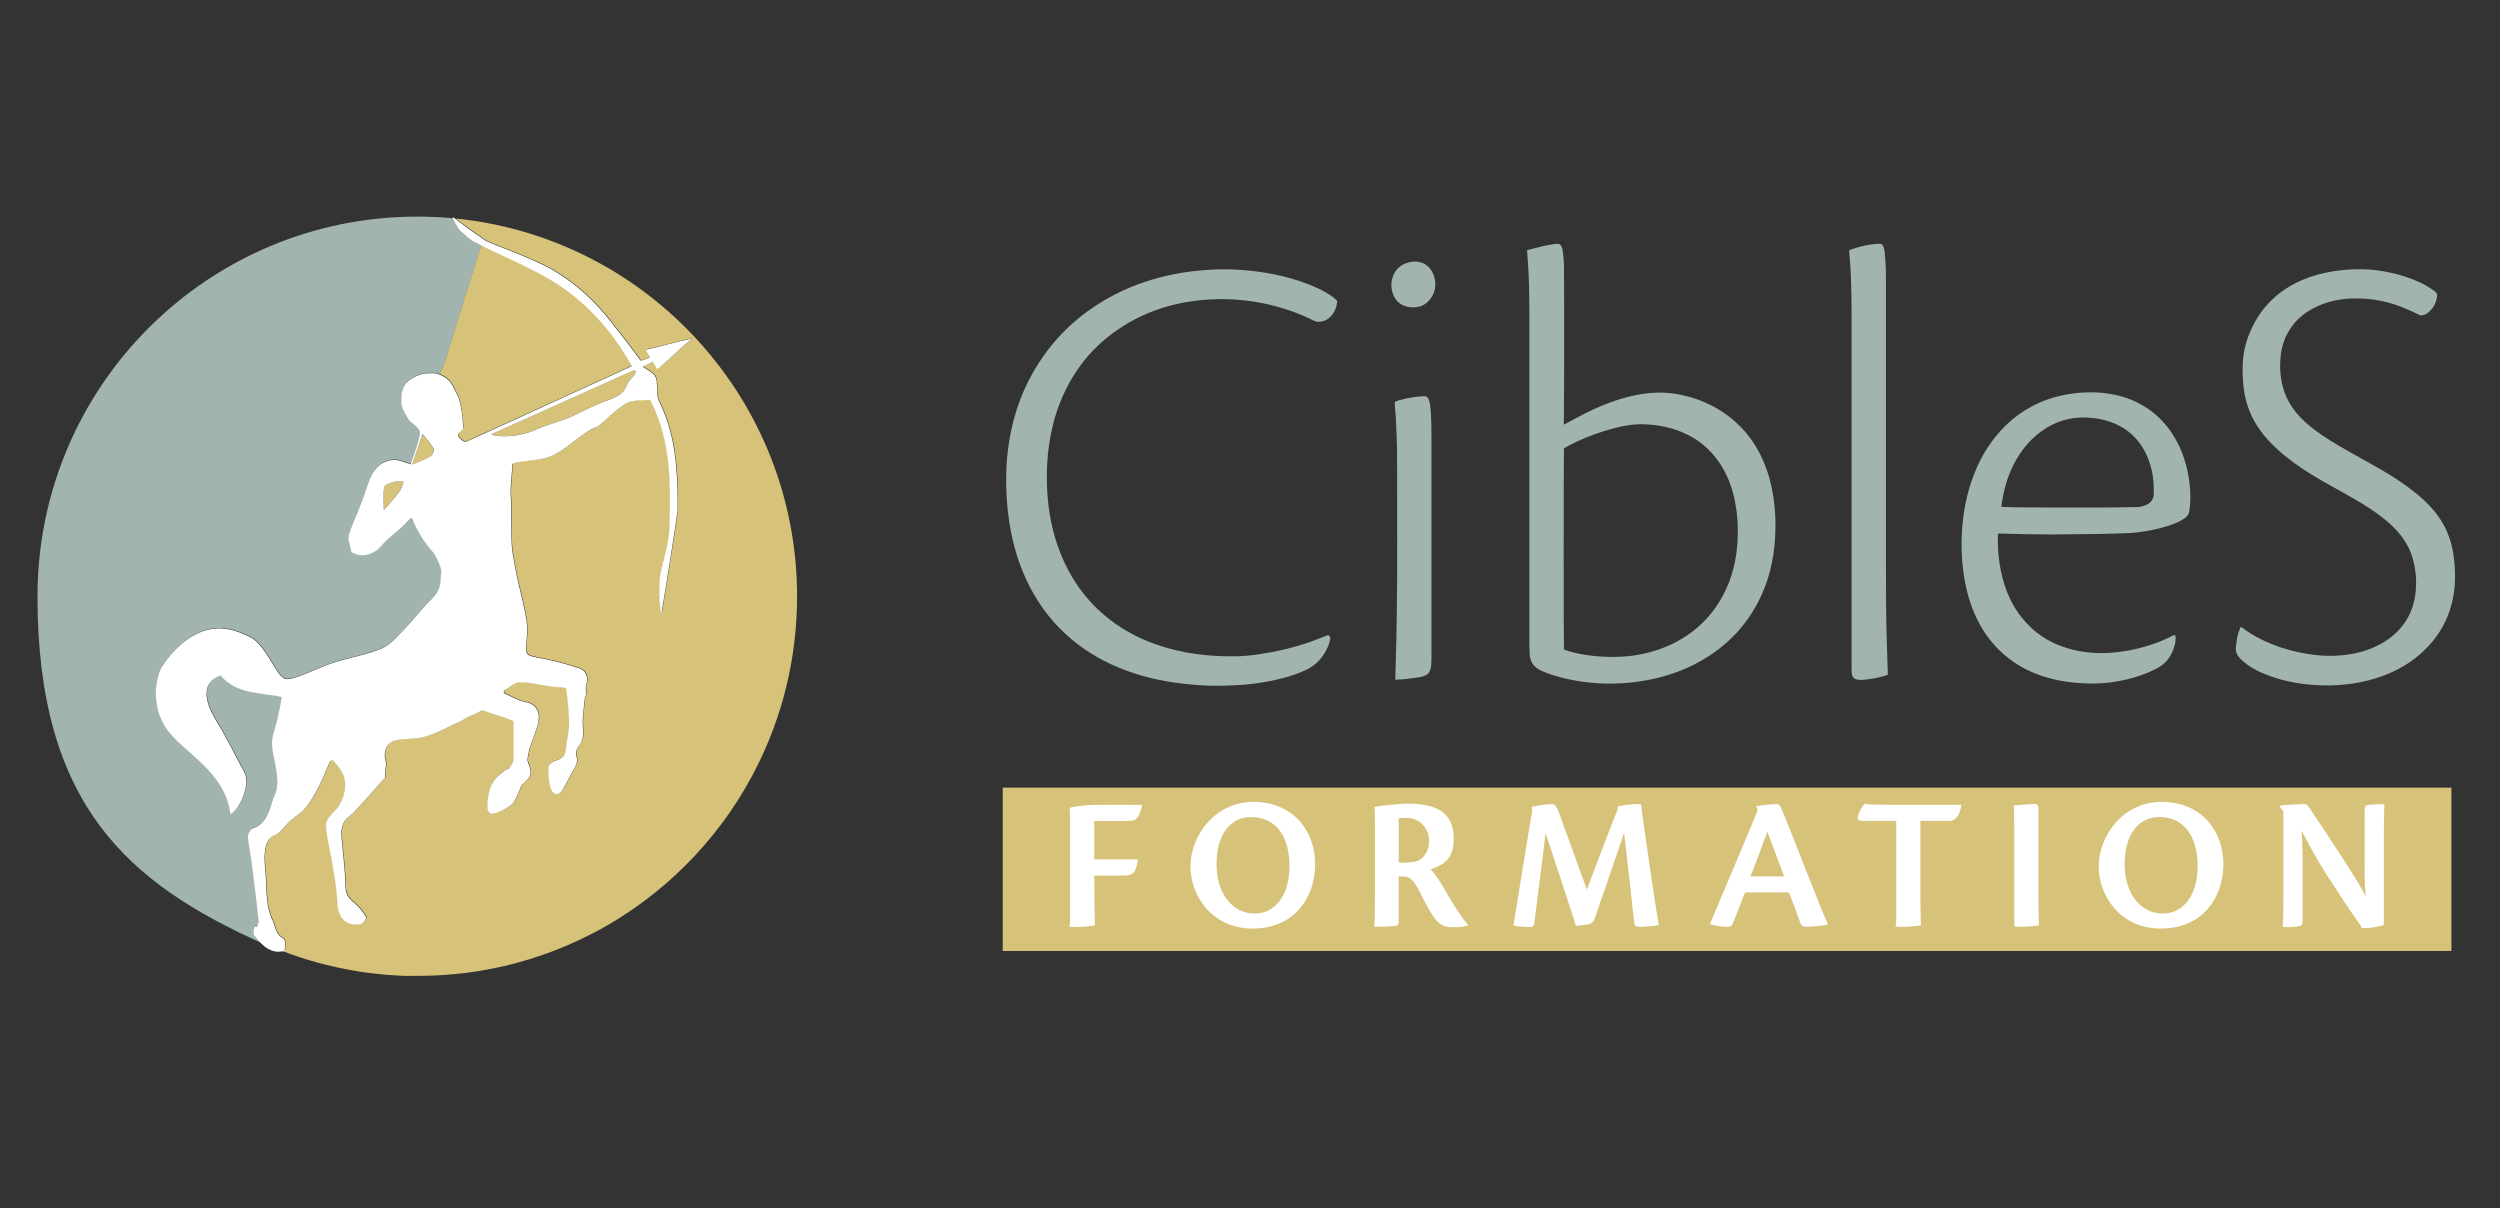 <?xml version="1.0" encoding="UTF-8"?>
<svg id="Calque_1" data-name="Calque 1" xmlns="http://www.w3.org/2000/svg" viewBox="0 0 3047.4 1473.1">
  <rect x="0" y="0" width="3047.4" height="1473.1" fill="#333333" stroke="none"/>
  <g>
    <path d="M351.1,1162.6c-1.9-.7-3.8-1.4-5.7-2.1,1.9.7,3.8,1.4,5.7,2.1Z" style="fill: #a1b4af;"/>
    <path d="M408.3,1179.2c-1.8-.4-3.6-.8-5.3-1.2,1.8.4,3.6.8,5.3,1.2Z" style="fill: #a1b4af;"/>
    <path d="M430,1183.4c-1.8-.3-3.5-.6-5.3-.9,1.8.3,3.5.6,5.3.9Z" style="fill: #a1b4af;"/>
    <path d="M397.6,1176.7c-1.8-.4-3.6-.9-5.4-1.3,1.8.5,3.6.9,5.4,1.3Z" style="fill: #a1b4af;"/>
    <path d="M361.3,1166.2c-1.9-.6-3.8-1.3-5.8-2,1.9.7,3.8,1.3,5.8,2Z" style="fill: #a1b4af;"/>
    <path d="M387.4,1174c-3.8-1-7.7-2.1-11.5-3.3,3.8,1.1,7.6,2.2,11.5,3.3Z" style="fill: #a1b4af;"/>
    <path d="M371.7,1169.5c-2-.6-3.9-1.2-5.9-1.9,2,.6,3.9,1.3,5.9,1.9Z" style="fill: #a1b4af;"/>
    <path d="M419.1,1181.4c-1.8-.3-3.5-.7-5.3-1.1,1.8.4,3.5.7,5.3,1.1Z" style="fill: #a1b4af;"/>
    <path d="M440.9,1185.2c-1.7-.3-3.5-.5-5.2-.8,1.7.3,3.5.5,5.2.8Z" style="fill: #a1b4af;"/>
    <path d="M474.4,1188.8c-1.6,0-3.3-.3-4.9-.4,1.6,0,3.2.3,4.9.4Z" style="fill: #a1b4af;"/>
    <path d="M485.7,1189.5c-1.5,0-3-.2-4.6-.3,1.5,0,3,.2,4.6.3Z" style="fill: #a1b4af;"/>
    <path d="M452,1186.6c-1.7-.2-3.4-.4-5.2-.7,1.7.2,3.4.5,5.2.7Z" style="fill: #a1b4af;"/>
    <path d="M463.2,1187.9c-1.7-.2-3.4-.3-5-.5,1.7.2,3.4.4,5,.5Z" style="fill: #a1b4af;"/>
    <path d="M754.2,481.6c-1.3.9-2.7,1.7-4.1,2.4,1.4-.7,2.8-1.5,4.1-2.4Z" style="fill: #a1b4af;"/>
    <path d="M667.5,518c-2.1.7-4.1,1.5-6.2,2.2,2-.8,4.1-1.5,6.2-2.2Z" style="fill: #a1b4af;"/>
    <path d="M688.8,510.9c-3.2,1.2-6.5,2.3-9.8,3.4,3.3-1.1,6.5-2.2,9.8-3.4Z" style="fill: #a1b4af;"/>
    <path d="M527.1,553.4c-.5.9-1.1,1.7-1.7,2.3.6-.6,1.2-1.4,1.7-2.3Z" style="fill: #a1b4af;"/>
    <path d="M486,586.9c2,0,4,.3,6,.4-.1.3-.2.6-.4.9.1-.3.2-.6.4-.9-2,0-4-.3-6-.4Z" style="fill: #a1b4af;"/>
    <path d="M728.8,492.5c1.7-.7,3.4-1.4,5.1-2,4-1.5,8-2.8,11.8-4.4-3.8,1.6-7.8,2.9-11.8,4.4-1.7.6-3.4,1.3-5.1,2Z" style="fill: #a1b4af;"/>
    <path d="M761.2,474.9c1.5-2.1,2.7-4.5,3.7-7.3,0-.2.2-.4.3-.7,0,.2-.2.4-.3.7-1,2.8-2.2,5.2-3.7,7.3Z" style="fill: #a1b4af;"/>
    <path d="M471.2,590.6c.8-.4,1.6-.8,2.6-1.2-.9.4-1.8.8-2.6,1.2Z" style="fill: #a1b4af;"/>
    <path d="M475.5,613c4.1-4.7,7.9-9.1,11.4-13.7.6-.8,1.2-1.8,1.6-2.7-.5,1-1,1.9-1.6,2.7-3.5,4.6-7.3,9-11.4,13.7Z" style="fill: #a1b4af;"/>
    <path d="M517.3,531.8c-.5-.6-2.4-2.9-2.5-2.5-1.1,3.2-2.2,6.6-3.4,10.1.9-2.6,1.7-5.1,2.6-7.6,0-.3,2.8-.5,3.3,0Z" style="fill: #a1b4af;"/>
    <path d="M813.9,439.1c-.6.6-1.3,1.2-1.9,1.7.7-.6,1.3-1.2,1.9-1.7Z" style="fill: #a1b4af;"/>
    <path d="M521.9,537.4c2,2.5,4,5.1,5.6,7.8-1.6-2.7-3.5-5.3-5.6-7.8Z" style="fill: #a1b4af;"/>
    <path d="M553.7,472.6c-1.3-2.5-2.7-4.9-4.3-7.1,1.6,2.2,3,4.6,4.3,7.1Z" style="fill: #a1b4af;"/>
    <path d="M426.4,994.2c2.6-1.9,4.9-4.1,7-6.4,5.6-6.2,11.1-12.3,16.7-18.5-5.6,6.2-11.1,12.4-16.7,18.5-2.1,2.4-4.5,4.6-7,6.4Z" style="fill: #a1b4af;"/>
    <path d="M761.2,474.9c-1,1.4-2.1,2.6-3.2,3.7,1.2-1.1,2.2-2.3,3.2-3.7Z" style="fill: #a1b4af;"/>
    <path d="M803.4,487.7c.3.7.6,1.5,1,2.2-.4-.7-.7-1.5-1-2.2Z" style="fill: #a1b4af;"/>
    <path d="M730.8,518.1c-3.7,2.9-9,3.8-12.7,6.3,4.5-.6,9.1-3.4,12.7-6.3Z" style="fill: #a1b4af;"/>
    <path d="M807,445.3c1.2-1.1,2.4-2.2,3.6-3.2-1.1.9-2.3,2.1-3.6,3.2h0Z" style="fill: #a1b4af;"/>
    <path d="M310,1139c-1.6-2.1.4-7,.7-10.7,1,.2,2,.4,2.9.6.7-2.3,2.3-4.8,2.1-7-2.8-24.8-5.8-49.5-9-74.2-1.2-9.6-3.7-19.1-4.2-28.7-.2-3.3,2.9-8.8,5.8-9.8,15.5-5.3,19.7-18.2,23.6-31.8,1.8-6.3,5.3-12.2,6.1-18.6.9-6.8,0-13.9-.9-20.8-2.1-15.1-8.2-29.9-3.2-45.6,2-6.3,3.8-12.6,5.2-19,1.8-8.1,3.2-16.3,4.8-24.3-24.1-5.7-55.6-2.9-74.5-26.3-30.1,10.8-13.3,42.5-4.9,56.1,12.2,19.7,22.1,40.9,33.4,61.2,8.6,15.5-5.3,46.3-16.7,52-5.8-51.4-56.4-75-76.4-102.3-23.6-32.2-12.5-69.4-6.7-78.2,23.4-35.5,49.2-43.4,58.2-45,19.2-3.4,33.8,1.9,49.8,9.9,12.7,6.4,24.8,29.8,27.1,33.1,4.2,6,7.7,13.8,13.5,16.8,4.5,2.4,12.5-.5,18.4-2.6,14.3-5.2,28.1-12.1,42.6-16.8,19.1-6.2,39.5-9.2,57.9-17,10.9-4.7,19.7-15.3,28.4-24.3,11.2-11.5,20.6-24.6,32.1-35.7,7.8-7.5,11.4-15.4,11.4-25.9s1.5-7.8.3-11.7c-3-9.8-7.2-17.6-12.5-23.4-7.4-8.1-13.1-18-18.2-27.7-5.6-10.7-2.7-14.2-10.6-5.5-7.3,8-16.3,14.5-24.4,22-4.2,3.8-7.4,8.8-11.9,12.1-10,7.3-21,8.6-31.5,2.6-.7-6.4-4.7-14.9-3.2-20.6,2.7-10.5,7.8-20.4,11.8-30.6,3.6-9.4,7.4-18.8,10.4-28.4,5.2-16.5,12.6-31,31.9-32.8,6.4-.6,13.3,3,21.4,5.1,3.7-11.4,9.1-24.2,11.3-37.6.9-5.2-6.9-10.5-11.8-14.4-1.9-1.5-10.2-14.9-10.7-20.9-.8-8.6-.3-17.5,4.7-24.6,4-5.7,15-11.6,22.7-12.8.7-.1,15.8-1.4,18.8,1.2h0c3.2-6.5,7.5-18,7.7-18.8,13.9-44.8,27.8-89.7,41.9-134.5.3-1,.8-3.1,1.4-4.3-2.3-1.3-7-3.9-9.5-5.1-6.2-3.1-10.1-8.4-15.7-12.5-2.7-2-9.1-14.8-9.1-14.8.5,0,1,0,1.5.1-.5,0-1,0-1.5-.1h0c-14.2-1.4-28.6-2.1-43.2-2.1s-.3,0-.4,0h-.4c-255.7,0-463,207.3-463,463s112.2,350,273.3,422.5c-3.2-3.2-6.1-6.9-8.9-10.6h-.1v.1Z" style="fill: #a1b4af;"/>
    <path d="M565.6,537.3c1.5.7,2.8.6,4.2,0-1.2.5-2.6.4-4.2,0Z" style="fill: #a1b4af;"/>
    <path d="M468.5,592.9c.2-.3.4-.7.7-1-.3.3-.6.6-.7,1Z" style="fill: #a1b4af;"/>
    <path d="M486,586.9h-1.5c-1,0-2,0-2.9.2-.5,0-.9.2-1.4.3-1.9.5-4.3,1.2-6.5,2.1-.9.4-1.8.8-2.6,1.2-.8.4-1.4.9-1.9,1.3-.3.3-.6.6-.7,1,0,.2-.1.3-.2.5-1.5,8.5-.6,17.5-.6,28.3,2.7-3.1,5.3-6,7.7-8.8,4.1-4.7,7.9-9.1,11.4-13.7.6-.8,1.2-1.8,1.6-2.7.9-1.9,1.6-4.1,2.4-6.2.3-.7.5-1.4.8-2.2.1-.3.2-.6.4-.9-2,0-4-.3-6-.4h0Z" style="fill: #d6c278;"/>
    <path d="M527.4,545.2c-1.6-2.7-3.5-5.3-5.6-7.8-1.5-1.9-3.1-3.7-4.6-5.6-.5-.6-3.2-.4-3.3,0-.9,2.5-1.7,5.1-2.6,7.6-2.9,8.6-5.9,18-8.9,27.1,8.5-3.7,15.7-6.2,22-10,.3-.2.6-.4.9-.7.6-.6,1.2-1.4,1.7-2.3,1.3-2.2,2-4.8,1.4-6.1-.3-.7-.7-1.4-1.1-2.1h0l.1-.1Z" style="fill: #d6c278;"/>
    <path d="M543.6,437.2c-.3.9-4.5,12.3-7.7,18.8h0c.7-.4,8.5,3.6,11.8,7.4.6.7,1.2,1.4,1.7,2.1,1.6,2.2,3,4.6,4.3,7.1.9,1.7,1.7,3.4,2.5,5.1s1.7,3.4,2.6,5c1,1.8,3.9,15,4.2,17,1.8,11.7.9,9.9,2.2,21.6.2,1.5-4.9,4.7-5.9,6.3-1.4,2.4-.8,3.7,1.1,5.4,2,2.3,3.6,3.6,5,4.3,1.6.4,3,.5,4.2,0,36.7-16.4,73.1-33.2,109.6-49.9,29.2-13.4,61.6-27.9,90.7-41.5,1.2-.6-.6-2.6-1.2-3.5-23.2-40.6-53.9-74.9-93.6-99.6-27-16.8-58.5-29.5-87-43.7-.2,0-.7-.3-1.3-.7-.5,1.2-1.1,3.2-1.4,4.3-14.1,44.8-28,89.6-41.9,134.5h.1Z" style="fill: #d6c278;"/>
    <path d="M604.1,531.1c11,1.2,21.7.6,32.1-1.8,6.3-1.5,12.4-3.6,18.6-6.4,2.1-1,4.3-1.9,6.6-2.7,2-.8,4.1-1.5,6.2-2.2,3.8-1.3,7.7-2.5,11.5-3.8,3.3-1.1,6.5-2.2,9.8-3.4,1.6-.6,3.2-1.2,4.8-1.9,3.4-1.4,6.8-3,10.1-4.6s6.7-3.3,10-4.9c5-2.5,10-4.9,15.1-7,1.7-.7,3.4-1.4,5.1-2,4-1.5,8-2.8,11.8-4.4,1.5-.6,3-1.3,4.4-2s2.8-1.5,4.1-2.4,2.5-1.9,3.7-3,2.2-2.3,3.2-3.7c1.5-2.1,2.7-4.5,3.7-7.3,0-.2.2-.4.3-.7,1.4-3.2,4.5-5.8,7-8.6.4-.4.8-.9,1.1-1.3.9-1.2,1.2-2.4,1.8-3.9-1.7-1.8,0-.4-1.7-2.2-54.8,24.4-112.3,50.4-167,75-1.8.8-5.6,2.3-7.6,3.6,2,.5,4.7,1.5,5.3,1.6h0Z" style="fill: #d6c278;"/>
    <path d="M729.3,1134.2c78.7-42.8,143.7-107.7,186.4-186.4,1.8-3.3,3.5-6.6,5.2-9.9,32.4-63.2,50.7-134.9,50.7-210.8,0-239.8-182.3-437.1-415.9-460.7,5.7,4.4,24.5,18.3,28.7,20.9,3.5,2.1,6.4,5.2,10.1,6.7,15.9,6.7,32.2,12.6,48.1,19.5,12.5,5.4,25.1,10.9,36.6,18.1,12.5,7.8,24.5,16.9,35.4,26.9,10.4,9.6,18.4,18.2,29,31.2,6.9,8.5,11.9,15.7,18.1,23.2,5.8,7,10.8,14.7,16.4,21.8,1.4,1.7,2.6,4.7,4.2,4.3,4.7-1.1,6.2-2.2,10.7-4-1.2-1.3-3.6-7-5.9-9.1,18.4-3.6,36.4-9.6,56.8-13.5-11,8.8-20.6,18.4-29.9,26.8-.6.6-1.2,1.1-1.9,1.7-.4.3-.9.8-1.5,1.3-1.2,1-2.4,2.1-3.6,3.2h0c-2,1.8-4,3.5-5.1,4.6-1.4-1.8-5-9.2-5.7-9.8-4.3,2.6-7.8,3.9-12.1,6.5,0,0,13.1,7.8,14.4,10.6,2.9,4,2.6,8.9,2.6,9.2.9,9.3-.9,13.3,2.4,21.2.3.8.6,1.5,1,2.2,10.9,22.5,16.8,46,19.4,70.6,1.1,10.1,1.9,20.2,2.3,30.4.4,10.2,0,20.4.3,30.6,0,1.8-13.3,89-20,127.3-1.8-7.7-3.9-36.3-.7-51.5,3.9-18.2,10.2-36.3,10.7-54.7,1.5-52.3,2.1-104.9-22.4-153.5-.4-.8-1.1-2.2-1.6-2.1-9.6,1.1-20.6-.2-28.4,4.2-12.2,6.9-22,18-33.1,26.8-3.7,2.9-8.3,5.7-12.7,6.3-16.9,11.2-27.7,22.4-43.2,30-16.8,8.3-50.1,6.8-50.2,11.7-.2,13.5-2.9,27.2-1.7,40.5.8,7.9-.2,51.7,1.8,65.2,1.6,10.8,3.7,21.6,6,32.3,2.8,13.2,6.4,26.2,9,39.4,1.7,8.8,3.6,17.9,3.1,26.7-1.7,31-7.1,27.1,23.9,33.3,13.4,2.6,26.5,6.7,39.6,10.8,8.6,2.7,11.5,11.4,8.5,20-1.2,3.4-.2,7.6-.2,12.5-.2.6-1.4,2.5-1.6,4.5-1.1,11.1-3,22.3-2.4,33.4.5,9.3,1.6,17.7-5.7,25.3-2.3,2.3-3.1,7.9-2,11.3,2.5,8-1.8,13.5-5.2,19.6-3.8,6.8-7.1,14-11.1,20.7-4.8,8.2-12,8.2-15-.9-2.8-8.3-3.1-17.7-2.9-26.6,0-2.6,5.4-6.2,9-7.3,7.5-2.4,11.9-5.9,12.4-14.5.6-10.1,3.8-20.1,3.8-30.2s-1.8-28.5-3.4-42.6c0-1-4.4-2.1-6.7-2.1-18.6-.5-32.7-6.3-51.3-6-4.6,0-13.5,8.3-18.1,9.9v3.4c8.8,3.8,17.4,9.1,26.6,10.8,16.5,3.1,18.4,17,13.9,30.5-3.1,9.3-6.7,18.5-9.8,27.8-.5,1.3.3,3.1-1,4.4-.2,3.7-1.7,7.9-.3,10.9,5.4,12,4.1,17.6-5.8,25.5-2.9,2.4-3.7,7.3-5.6,11-2.7,5.1-4.5,11.2-8.5,14.7-5.5,4.7-12.4,8-19.3,10.6-6.4,2.5-10.4-1-10.3-7.9.3-14.8,2.5-28.8,15-39,3.4-2.8,6.5-6,11.7-7.9,1.8-3.4,4.9-6.7,5-10.1.5-16.3.2-32.6.2-47.3-12.8-5.8-26-8.4-37-13.1-1.4-.6-3,.9-4.6,1.8-6,3.3-10.3,4-16.2,7.5-2.2,1.3-4.3,2.8-6.5,3.8-13.9,6.4-27.5,14-42.1,18.6-11,3.5-23.2,2.6-34.8,4.3-12.6,1.9-18.3,13-14.8,25.4,1.4,5-.4,10.9-.7,16.3-.1,1.9,0,3.8,0,4.5-6.5,7.2-12.8,14.4-19.2,21.5-5.6,6.2-11.1,12.4-16.7,18.5-2.1,2.4-4.5,4.6-7,6.4-10.1,7.4-11.1,17.5-9.9,28.8,2,19.5,4.2,39,4.7,58.6.3,10.9,7.2,15.4,13.6,21.4,4.6,4.2,8.7,9.3,11.6,14.8.7,1.4-3.3,7.5-5.9,8.1-17,3.9-28.3-6.6-29.1-23.7-.7-16-3.4-32-5.9-47.9-2.6-16.5-7.5-32.9-8.2-49.5-.3-6.3,7.6-13.6,12.9-19.5,9.5-10.6,13.8-30.2,7.5-42.8-2.9-5.9-7.5-10.9-11.6-16.1-.3-.3-3.4.5-3.8,1.5-4.5,9.8-8.2,19.9-13.1,29.5-4.7,9.2-9.8,18.5-16.2,26.5-5.1,6.3-12.6,10.5-18.7,16-6.5,5.9-11.5,14.6-19,17.7-10.9,4.6-11.4,13.5-12.5,21.7-1.2,9.1.6,18.6,1.1,27.9.6,11.3.7,22.6,2.2,33.8,1,7.2,3.3,14.6,6.4,21.2,3.6,7.5,3.6,17.2,13.3,21.7,2.3,1.1,1.7,9.2,1.2,14,0,.4-2.1.9-4.6,1.1,1,.4,2,.7,3,1.1,1.9.7,3.8,1.4,5.7,2.1,1.5.5,3,1.1,4.5,1.6,1.9.7,3.8,1.3,5.8,2l4.5,1.5c2,.6,3.9,1.3,5.9,1.9,1.4.4,2.8.8,4.2,1.3,3.8,1.1,7.6,2.2,11.5,3.3,1.6.4,3.2.9,4.9,1.3,1.8.5,3.6.9,5.4,1.3s3.5.9,5.3,1.3,3.6.8,5.3,1.2c1.8.4,3.6.8,5.5,1.2,1.8.4,3.5.7,5.3,1.1,1.9.4,3.7.7,5.6,1.1,1.8.3,3.5.6,5.3.9,1.9.3,3.8.6,5.8,1,1.7.3,3.5.5,5.2.8,2,.3,3.9.6,5.9.8,1.7.2,3.4.5,5.2.7,2,.2,4.1.5,6.1.7,1.7.2,3.4.4,5,.5,2.1.2,4.2.4,6.4.6,1.6,0,3.2.3,4.9.4,2.2.2,4.5.3,6.8.4,1.5,0,3,.2,4.6.3,2.5,0,5.1.2,7.6.3h15.3c3.9,0,.3,0,.4,0,75.8,0,147.3-18.3,210.4-50.7,3.3-1.7,6.6-3.4,9.9-5.2l-.7.3-.1.2Z" style="fill: #d6c278;"/>
    <path d="M347,1158.2c.5-4.8,1.1-12.9-1.2-14-9.7-4.6-9.8-14.2-13.3-21.7-3.1-6.6-5.4-14-6.4-21.2-1.5-11.2-1.6-22.5-2.2-33.8-.5-9.3-2.2-18.8-1.1-27.9,1.1-8.2,1.6-17.1,12.5-21.7,7.5-3.2,12.5-11.9,19-17.7,6.1-5.5,13.7-9.7,18.7-16,6.4-8,11.5-17.3,16.2-26.5,4.9-9.5,8.6-19.7,13.1-29.5.4-.9,3.5-1.8,3.8-1.5,4.1,5.2,8.7,10.3,11.6,16.1,6.3,12.6,2,32.2-7.5,42.8-5.3,5.9-13.2,13.2-12.9,19.5.7,16.6,5.6,32.9,8.2,49.5,2.5,15.9,5.2,31.9,5.9,47.9.8,17.1,12.1,27.6,29.1,23.7,2.6-.6,6.6-6.7,5.9-8.1-3-5.4-7.1-10.5-11.6-14.8-6.5-6-13.4-10.5-13.6-21.4-.5-19.6-2.7-39.1-4.7-58.6-1.2-11.3-.2-21.4,9.9-28.8,2.6-1.9,4.9-4.1,7-6.4,5.6-6.2,11.1-12.3,16.7-18.5,6.3-7.1,12.7-14.2,19.2-21.5v-4.5c.3-5.5,2.1-11.4.7-16.3-3.4-12.4,2.2-23.5,14.8-25.4,11.6-1.7,23.8-.9,34.8-4.3,14.5-4.6,28.1-12.2,42.1-18.6,2.3-1,4.4-2.5,6.5-3.8,5.9-3.5,10.2-4.2,16.2-7.5,1.6-.9,3.2-2.4,4.6-1.8,11,4.7,24.2,7.3,37,13.1,0,14.6.3,31-.2,47.3,0,3.4-3.3,6.7-5,10.1-5.2,1.9-8.3,5.1-11.7,7.9-12.5,10.1-14.7,24.2-15,39,0,6.9,3.8,10.3,10.3,7.9,6.8-2.6,13.8-5.9,19.3-10.6,4.1-3.5,5.9-9.7,8.5-14.7,1.9-3.7,2.7-8.7,5.6-11,9.9-8,11.3-13.5,5.8-25.5-1.3-3,0-7.2.3-10.9,1.2-1.3.5-3,1-4.4,3.2-9.3,6.7-18.5,9.8-27.8,4.5-13.5,2.6-27.4-13.9-30.5-9.2-1.7-17.8-7-26.6-10.8v-3.4c4.5-1.6,13.5-9.8,18.1-9.9,18.6-.3,32.7,5.6,51.3,6,2.3,0,6.6,1.1,6.7,2.1,1.5,14.2,3.3,28.4,3.4,42.6,0,10.1-3.2,20.1-3.8,30.2-.5,8.6-4.9,12.1-12.4,14.5-3.6,1.2-8.9,4.7-9,7.3-.2,8.9,0,18.3,2.9,26.6,3.1,9.1,10.2,9.1,15,.9,3.9-6.8,7.3-13.9,11.1-20.7,3.4-6.1,7.7-11.6,5.2-19.6-1-3.3-.2-8.9,2-11.3,7.3-7.6,6.2-15.9,5.7-25.3-.6-11.1,1.4-22.3,2.4-33.4.2-2,1.4-3.8,1.6-4.5,0-4.8-1-9,.2-12.5,3-8.6,0-17.3-8.5-20-13-4.1-26.2-8.2-39.6-10.8-31-6.1-25.6-2.3-23.9-33.3.5-8.8-1.4-17.9-3.1-26.7-2.6-13.2-6.2-26.2-9-39.4-2.3-10.7-4.3-21.5-6-32.3-2-13.5-1.1-57.3-1.8-65.2-1.3-13.3,1.5-27,1.7-40.5,0-4.9,33.4-3.4,50.2-11.7,15.5-7.7,26.3-18.8,43.2-30,3.8-2.5,9.1-3.4,12.7-6.3,11.2-8.9,20.9-19.9,33.1-26.8,7.8-4.4,18.8-3.1,28.4-4.2.5,0,1.2,1.3,1.6,2.1,24.5,48.7,23.9,101.2,22.4,153.5-.5,18.3-6.8,36.5-10.7,54.7-3.3,15.2-1.1,43.8.7,51.5,6.8-38.4,20-125.5,20-127.3,0-10.2,0-20.4-.3-30.6-.4-10.1-1.2-20.3-2.3-30.4-2.6-24.6-8.5-48.1-19.4-70.6-.4-.8-.7-1.5-1-2.2-3.2-7.9-1.4-11.9-2.4-21.2,0-.3.3-5.2-2.6-9.2-1.2-2.8-14.4-10.6-14.4-10.6,4.3-2.6,7.8-3.9,12.1-6.5.7.5,4.3,8,5.7,9.8,1.1-1.1,3.1-2.9,5.1-4.6,1.3-1.2,2.6-2.3,3.6-3.2.6-.5,1.1-1,1.5-1.3.6-.6,1.3-1.1,1.9-1.7,9.2-8.4,18.9-18,29.9-26.8-20.4,3.9-38.4,9.9-56.8,13.5,2.3,2.1,4.8,7.8,5.9,9.1-4.5,1.8-6,2.9-10.7,4-1.6.4-2.8-2.6-4.2-4.3-5.6-7.1-10.7-14.8-16.4-21.8-6.2-7.5-11.2-14.7-18.1-23.2-10.6-13-18.6-21.6-29-31.2-10.8-10-22.9-19-35.4-26.9-11.5-7.2-24.1-12.7-36.6-18.1-15.9-6.9-32.1-12.8-48.1-19.5-3.6-1.5-6.6-4.6-10.1-6.7-4.2-2.5-23-16.4-28.7-20.9h0c-1-.8-2-1.5-3-2.3v2h0c.5,0,1,.1,1.5.2-.5,0-1,0-1.5-.1,0,0,6.3,12.7,9.1,14.8,5.5,4.1,9.5,9.4,15.7,12.5,2.5,1.2,7.2,3.8,9.5,5.1.6.4,1.1.6,1.3.7,28.5,14.3,60.1,27,87,43.7,39.7,24.7,70.3,58.9,93.6,99.6.5.9,2.4,2.9,1.2,3.5-29.1,13.5-61.5,28.1-90.7,41.5-36.5,16.7-73,33.6-109.6,49.9-1.4.6-2.7.7-4.2,0-1.4-.7-3-2-5-4.3-1.9-1.7-2.5-3-1.1-5.4,1-1.6,6-4.8,5.9-6.3-1.3-11.7-.5-9.9-2.2-21.6-.3-1.9-3.2-15.2-4.2-17-.9-1.6-1.7-3.3-2.6-5s-1.7-3.4-2.5-5.1c-1.3-2.5-2.7-4.9-4.3-7.1-.5-.7-1.1-1.4-1.7-2.1-3.4-3.7-11.2-7.8-11.8-7.4h0c-3-2.7-18-1.4-18.8-1.2-7.7,1.2-18.7,7.2-22.7,12.8-4.9,7-5.5,16-4.7,24.6.6,6.1,8.9,19.4,10.7,20.9,4.9,4,12.7,9.3,11.8,14.4-2.2,13.3-7.6,26.1-11.3,37.6-8.2-2.1-15-5.7-21.4-5.1-19.2,1.9-26.7,16.4-31.9,32.8-3,9.6-6.8,19-10.4,28.4-3.9,10.2-9.1,20.1-11.8,30.6-1.5,5.8,2.5,14.2,3.2,20.6,10.5,6.1,21.5,4.7,31.5-2.6,4.5-3.3,7.7-8.3,11.9-12.1,8-7.4,17-13.9,24.4-22,7.9-8.7,5-5.2,10.6,5.5,5.1,9.8,10.8,19.6,18.2,27.7,5.3,5.8,9.4,13.6,12.5,23.4,1.2,3.9-.3,7.8-.3,11.7,0,10.5-3.6,18.4-11.4,25.9-11.5,11.1-21,24.2-32.1,35.7-8.7,9-17.4,19.6-28.4,24.3-18.4,7.8-38.7,10.8-57.9,17-14.5,4.7-28.2,11.6-42.6,16.8-5.9,2.1-13.9,5-18.4,2.6-5.9-3.1-9.3-10.9-13.5-16.8-2.3-3.3-14.4-26.7-27.1-33.1-16.1-8-30.7-13.4-49.8-9.9-9,1.6-34.9,9.5-58.2,45-5.8,8.8-16.9,46,6.7,78.2,20,27.3,70.7,50.9,76.4,102.3,11.3-5.7,25.3-36.6,16.7-52-11.3-20.3-21.2-41.5-33.4-61.2-8.4-13.6-25.3-45.3,4.9-56.1,18.8,23.4,50.3,20.7,74.5,26.3-1.6,8-3,16.2-4.8,24.3-1.5,6.4-3.2,12.8-5.2,19-5,15.7,1.1,30.4,3.2,45.6,1,6.9,1.8,14,.9,20.8-.8,6.4-4.3,12.3-6.1,18.6-3.9,13.6-8.1,26.5-23.6,31.8-2.8,1-6,6.6-5.8,9.8.6,9.6,3,19.1,4.2,28.7,3.2,24.7,6.2,49.5,9,74.2.3,2.2-1.3,4.6-2.1,7-1-.2-2-.4-2.9-.6-.3,3.6-2.3,8.5-.7,10.7,2.8,3.7,5.7,7.4,8.9,10.6h0c4.8,4.8,10.5,8.6,17.9,9.8,1.5.2,3.7.2,5.7,0,2.4-.2,4.5-.7,4.6-1.1l.3-.6h0ZM773.4,451c1.7,1.8,0,.4,1.7,2.2-.6,1.4-.9,2.7-1.8,3.9-.3.5-.7.9-1.1,1.3-2.5,2.9-5.6,5.4-7,8.6,0,.2-.2.4-.3.7-1,2.8-2.2,5.2-3.7,7.3-1,1.4-2.1,2.6-3.2,3.7-1.2,1.1-2.4,2.1-3.7,3s-2.7,1.7-4.1,2.4-2.9,1.4-4.4,2c-3.8,1.6-7.8,2.9-11.8,4.4-1.7.6-3.4,1.3-5.1,2-5.1,2.1-10.1,4.6-15.1,7-3.3,1.6-6.6,3.3-10,4.9-3.3,1.6-6.7,3.2-10.1,4.6-1.6.7-3.2,1.3-4.8,1.9-3.2,1.2-6.5,2.3-9.8,3.4-3.8,1.3-7.7,2.5-11.5,3.8-2.1.7-4.1,1.5-6.2,2.2-2.2.8-4.4,1.7-6.6,2.7-6.1,2.8-12.3,4.9-18.6,6.4-10.4,2.4-21.1,3-32.1,1.8-.7,0-3.3-1.1-5.3-1.6,2-1.3,5.8-2.8,7.6-3.6,54.7-24.5,112.3-50.6,167-75h0ZM490.9,590.4c-.7,2.1-1.4,4.2-2.4,6.2s-1,1.9-1.6,2.7c-3.5,4.6-7.3,9-11.4,13.7-2.5,2.8-5,5.7-7.7,8.8,0-10.8-1-19.8.6-28.3,0-.2,0-.3.2-.5.2-.3.4-.7.7-1,.5-.5,1.1-.9,1.9-1.3.8-.4,1.6-.8,2.6-1.2,2.2-.9,4.6-1.6,6.5-2.1.5,0,.9-.2,1.4-.3,1,0,1.9-.2,2.9-.2h1.5c2,0,4,.3,6,.4-.1.3-.2.6-.4.9-.3.7-.5,1.4-.8,2.2h0ZM527.1,553.4c-.5.9-1.1,1.7-1.7,2.3s-.6.5-.9.7c-6.4,3.8-13.5,6.3-22,10,3-9.1,6-18.5,8.9-27.1,1.2-3.5,2.3-6.9,3.4-10.1,0-.3,2,1.9,2.5,2.5,1.5,1.9,3.1,3.7,4.6,5.6,2,2.5,4,5.1,5.6,7.8.4.7.8,1.4,1.1,2.1.6,1.3-.2,3.9-1.4,6.1h0l-.1.1Z" style="fill: #fff;"/>
  </g>
  <g>
    <rect x="1222.3" y="960.1" width="1765.9" height="199.1" style="fill: #d6c278;"/>
    <g>
      <path d="M1861.4,304.9c11.2-2.9,22-5.8,33-7.4,1.3-.2,2.7-.3,4-.3,2.5,0,4.3,1.2,5.1,3.4.7,1.8,1.3,3.7,1.5,5.7.6,5.4,1.3,10.8,1.4,16.1.2,17.1.2,34.1.2,51.2v77.8c0,13.6,0,27.3-.2,40.9,0,7.9,0,15.7-.2,23.6v1.1c1,.7,1.6,0,2.3-.5,7-3.8,14-7.7,21.1-11.3,17.2-8.8,35-16.2,53.7-21.1,12.2-3.2,24.5-5.3,37.1-5.5,14.1-.3,27.9,1.9,41.4,5.9,21.5,6.5,40.6,17.2,56.9,32.8,13.5,12.9,23.6,28.2,31,45.3,6.1,14.3,10,29.2,12.2,44.6,2.3,15.4,2.8,30.8,2,46.3-1.4,28.6-7.9,55.9-21.3,81.3-15.8,30-38.8,53.2-68.1,70.1-19,11-39.3,18.4-60.7,23-16,3.4-32.2,5.2-48.6,5.4-24.9.3-49.2-3.2-73-10.5-4.3-1.3-8.5-3.2-12.7-4.9-1.1-.5-2.2-1.1-3.3-1.7-7.2-3.9-11-10-11.5-18.1-.2-3.4-.4-6.9-.4-10.3v-403.2c0-18.4-.3-36.8-1.2-55.3-.4-7.4-1-14.7-1.5-22.1v-2.4h-.2v.1ZM1906.3,791.5c4,1.9,8.2,3,12.3,4,9.9,2.5,20,3.8,30.2,4.6,13.6,1,27.2,1,40.8-.8,13.8-1.8,27.2-5.2,40.1-10.5,31-12.8,54.9-33.6,70.7-63.3,11.3-21.2,16.6-44,17.7-67.9.5-11.8.2-23.6-1.4-35.3-1.9-14.3-5.4-28.2-11.4-41.4-5.7-12.4-13.2-23.6-23-33.1-11.2-10.9-24.3-18.6-39-23.7-14.9-5.1-30.3-7.2-46-6.9-4.7,0-9.3.7-13.9,1.4-9.6,1.6-19,4-28.2,6.9-14.9,4.7-29.4,10.4-43.2,17.8-1.9,1-3.8,2.2-5.6,3.2-.4,3.1-.5,240.6,0,244.9h-.1v.1Z" style="fill: #a1b4af;"/>
      <path d="M1630.2,366.9c-1,7.6-3.3,14.4-9,19.7-3.8,3.6-8.3,5.6-13.6,5.7-2.3,0-4.3-.5-6.4-1.5-14.6-7.5-29.9-13.1-45.7-17.4-12.2-3.3-24.6-5.6-37.2-7.1-14.4-1.7-28.9-2.1-43.4-1.3-38.6,2.2-74.7,12.5-107.4,33.5-35.5,22.8-60.5,54.1-75.8,93.4-6.1,15.7-10.2,32-12.7,48.7-2.7,17.7-3.4,35.5-2.7,53.3,1.1,27.6,6,54.4,16.2,80.1,11.6,29.4,29,54.8,53.1,75.4,18.5,15.8,39.4,27.5,62.3,35.7,16,5.7,32.5,9.6,49.3,12,16.6,2.3,33.2,3.2,50,2.9,9.1-.2,18.1-1.1,27.1-2.4,20.9-3,41.5-7.9,61.5-14.7,7.1-2.4,14-5.3,21-8,.8-.3,1.6-.6,2.3-.8,2.4,1.5,2.8,3.5,2.2,5.9-.8,2.7-1.4,5.5-2.5,8.1-5.5,12.6-14,22.4-26.6,28.4-9.2,4.4-18.9,7.6-28.8,10.2-11.9,3.1-24,5.3-36.2,6.8-11,1.3-22,2-33.1,2.3-13.3.4-26.5,0-39.8-1.2-28.1-2.3-55.7-7.6-82.2-17.5-23.7-8.8-45.5-20.9-65-37.1-21.9-18.1-39.1-39.9-52.1-65.2-10.6-20.7-17.9-42.5-22.4-65.3-3.9-19.4-5.8-39.1-6.1-58.9,0-10.8,0-21.6,1.1-32.4,4.4-48.4,20-92.7,49.7-131.5,21.9-28.7,49.2-50.9,81.3-67.5,23.3-12,47.9-20.3,73.6-25.2,14-2.7,28.1-4.4,42.4-5.2,13.2-.8,26.3-.7,39.4.3,27.9,2.1,55.2,7.4,81.4,17.6,7.9,3.1,15.6,6.6,22.9,11,4.2,2.6,8.3,5.3,11.9,9.4v-.2h0Z" style="fill: #a1b4af;"/>
      <path d="M2731.4,764c.7.4,1.1.6,1.5.9,14.4,11,30.5,18.6,47.7,24.4,13.6,4.5,27.5,7.5,41.6,9.1,8.8,1,17.7,1.3,26.5.8,18-1,35.2-4.8,51.3-13.2,12.9-6.7,23.7-15.7,31.8-27.8,6.5-9.8,10.5-20.5,12.2-32.1,2.3-15.7,1.2-31.1-3.3-46.3-4.1-14-11.9-25.8-22.1-36.1-6-6.1-12.5-11.4-19.3-16.5-12.1-8.9-25-16.5-38-23.9-10.6-6-21.3-11.7-31.8-17.8-15.7-9-30.8-18.8-44.8-30.3-10.8-8.8-20.7-18.5-29-29.8-11.3-15.3-18.2-32.5-20.6-51.4-1.4-10.8-1.8-21.6-1.2-32.4.8-14.2,4.5-27.9,10.5-40.8,12.9-27.8,33.8-47.3,61.7-59.4,11.8-5.1,24.1-8.4,36.7-10.5,12.5-2,25.1-3,37.8-2.7,11.6.2,23,1.9,34.3,4.4,12.1,2.7,23.9,6.5,35.2,11.8,6.6,3.1,12.8,6.8,18.5,11.3,1.7,1.4,2.4,2.9,2.1,5-.8,7.7-4,14.1-9.6,19.3-2.4,2.2-5.2,3.7-8.4,4.4-1.3.3-2.4.2-3.5-.4-2.3-1.2-4.6-2.3-6.9-3.4-10.7-5-21.6-9.4-33.1-12.3-9.3-2.3-18.8-3.8-28.4-4.3-6.1-.3-12.3-.4-18.4,0-15.4,1.2-30,4.9-43.6,12.3-11,6-20.2,13.9-27.1,24.4-6,9.1-9.7,19-11.2,29.7-2,14.1-1.4,28.2,2.4,42,3.9,14.2,11.4,26.3,21.6,36.8,8.3,8.5,17.6,15.7,27.4,22.2,12.3,8.3,25.3,15.6,38.2,22.9,10.9,6.1,21.9,12.1,32.8,18.4,13.9,8.1,27.4,16.9,40,26.9,8.5,6.7,16.4,14.1,23.5,22.3,13.2,15.6,21.2,33.5,24.2,53.7,1.6,10.7,2.3,21.5,1.9,32.3-1.4,35.9-15.4,65.8-42.5,89.5-15.9,13.9-34.3,23.3-54.3,29.5-12.5,3.9-25.2,6.3-38.2,7.6-11.6,1.1-23.3,1.3-35,.6-22.5-1.4-44.3-5.8-65-14.8-8.6-3.7-16.7-8.3-23.7-14.6-1.9-1.7-3.8-3.5-5.3-5.6-2.7-3.6-3.7-7.7-3-12.2.5-3.1.8-6.3,1.3-9.5.7-4.4,2.3-9.1,4.7-14.7v.3h-.1Z" style="fill: #a1b4af;"/>
      <path d="M2435.4,650.7c0,1.6-.2,3-.2,4.3,0,8.4.4,16.7,1.3,25,1.2,11.1,3.5,22.1,6.9,32.7,4.7,14.6,11.5,28.2,21.1,40.2,14.6,18.3,33.3,30.7,55.7,37.3,17.6,5.3,35.6,6.8,53.9,5.4,20.8-1.7,41-6.4,60.3-14.2,4.8-1.9,9.4-4.3,14-6.6,2.7-1.3,3.7-.7,3.7,2.4-.1,3.8-.7,7.6-1.8,11.2-2.8,9.2-7.6,17-15.4,22.8-2.5,1.8-5.2,3.3-7.9,4.7-11.4,5.7-23.3,9.7-35.7,12.6-12.8,3-25.9,4.6-39,4.7-21.4,0-42.4-2.3-62.8-9.1-19.6-6.5-37.1-16.6-52-31.1-10.7-10.4-19.3-22.3-26.1-35.5-7.7-14.8-12.7-30.6-15.9-46.9-3.5-18.2-4.9-36.5-4.3-55,.7-23,4.2-45.5,11.4-67.3,6.6-19.9,15.9-38.3,28.9-54.8,17.1-21.6,38.4-37.4,64.5-46.6,10.1-3.6,20.5-5.9,31.1-7.3,8.6-1.1,17.1-1.5,25.7-1.3,15.7.5,31,3.2,45.6,9.2,21,8.7,37.5,22.7,49.8,41.6,9,13.9,14.8,29,18.3,45.1,1.9,8.9,3.1,17.9,3.4,27,.2,7.2-.1,14.5-1.2,21.7-.5,3.2-1.9,5.8-4.4,7.8-2.7,2.2-5.7,3.9-8.8,5.4-6.6,3.1-13.5,5.3-20.5,7.2-10.1,2.7-20.4,4.6-30.7,5.8-3.8.4-7.6.7-11.4.8-11.3.4-22.6.8-33.9,1-18.7.3-37.3.5-56,.6-21.7,0-43.5-.4-65.2-1.1h-2.6l.2.2v.1ZM2439.5,617.8c1,0,1.6.2,2.2.2,5.8,0,11.5.4,17.3.4,16.6,0,33.2.2,49.8.3h47.2c16.1,0,32.2-.4,48.3-.6,3.7,0,7.3-.8,10.8-2.2,6.6-2.6,10.3-7.3,10.3-14.6s-.2-8.8-.4-13.2c-.6-9.6-2.6-19-6.1-28-8.5-22.1-23.7-37.6-46-45.7-9.8-3.6-19.9-5.2-30.3-5.4-5.5-.2-11.1,0-16.5.9-12.9,2.1-24.8,6.9-35.6,14.3-13.4,9.2-23.9,21.1-32.1,35-8.5,14.4-13.9,30-17,46.5-.7,4-1.6,7.9-1.7,12.3h-.2v-.2Z" style="fill: #a1b4af;"/>
      <path d="M2254.3,304.9c2.3-.8,4.6-1.7,6.9-2.4,8.2-2.6,16.6-4.3,25.2-5.1,1.6-.1,3.2-.1,4.8-.2,2.2,0,3.8,1.1,4.5,3.1.7,2.1,1.4,4.2,1.6,6.4.6,6.5,1.1,13,1.4,19.5.2,4.7.2,9.3.2,14v349.8c0,33.4.1,66.8,1.3,100.2.3,9.6.6,19.2.9,28.7v3.6c-3.3,1.4-6.5,2.1-9.7,2.9-6.2,1.6-12.5,2.5-18.9,3.2-2.3.2-4.7.3-7,0-5.5-.3-7.8-3.6-8.2-7.4-.1-1.2-.2-2.4-.3-3.7v-436c0-16.7-.3-33.4-1.1-50.1-.4-8.5-1.2-16.9-1.8-25.4,0-.2,0-.5.1-1.3h.1v.2Z" style="fill: #a1b4af;"/>
      <path d="M1700.9,828.7v-3.4c.4-15.2.8-30.4,1.2-45.7.2-9.5.4-18.9.5-28.4,1-63.3.3-126.5.4-189.8,0-17.2-.6-34.4-1.5-51.6-.3-4.9-.8-9.8-1.1-14.7,0-1.7-.5-3.4,0-5.1,2.3-1.4,4.8-2,7.2-2.7,8.9-2.5,18-3.7,27.2-4.3h1.1c2.8,0,4.7,1.2,5.6,3.8.6,1.6,1.2,3.3,1.4,4.9.6,4.3,1.2,8.5,1.4,12.8.4,8.7.6,17.4.6,26.2v273.1c0,2.8-.2,5.6-.5,8.4-.2,1.7-.7,3.4-1.2,5-1,2.8-2.9,4.9-5.6,6.1-2.1.9-4.4,1.7-6.6,2.1-6.2,1-12.4,1.7-18.6,2.4-1.6.2-3.2.3-4.8.4-2.1,0-4.1.2-6.7.4h0v.1Z" style="fill: #a1b4af;"/>
      <path d="M1722,374.6c-2.9,0-6.2-.5-9.5-1.6-5.9-2.1-10.5-5.9-13.2-11.6-3.6-7.6-4.4-15.7-1.7-23.7,3.6-10.8,11.6-16.7,22.7-18.5,3.5-.6,7.1-.5,10.6.4,6,1.5,10.6,5,13.9,10.2,6.1,9.4,7.4,24-1.9,35.4-5.2,6.4-12,9.6-20.9,9.4h0Z" style="fill: #a1b4af;"/>
    </g>
    <g>
      <path d="M1304.5,1009.6c0-10.4-.2-16.7-.7-25,4.2-1.2,18.2-3.1,28.5-3.5,8.5-.2,48.6,0,59.9,0-1.9,10.6-5.2,15.1-8.3,18.2-3.1,1.4-8,1.4-18.4,1.4h-31.6v46.9h53.3c-2.4,17.9-8,19.6-17.2,19.6h-36.1c0,23.6.2,43.1.7,60.8-4,1.2-15.8,1.9-25,1.9s-5.2-.7-5.2-4.5v-115.8h.1Z" style="fill: #fff;"/>
      <path d="M1527.9,977.5c47.6,0,75.2,34.4,75.2,75.9s-26.2,78.5-76.1,78.5-75.9-40.3-75.9-75.9,28.5-78.5,76.6-78.5h.2ZM1525.1,995.9c-23.1,0-42.2,18.6-42.2,57.3s21.5,60.4,46.2,60.4,42.7-21.2,42.7-58-17.2-59.6-46.4-59.6h-.3v-.1Z" style="fill: #fff;"/>
      <path d="M1705,1122.7c0,4.7-1.4,5.7-5.4,6.1-6.6.7-19.6.9-24.3.9.5-9.4.7-23.3.7-43.1v-79c0-11.8,0-17.4-.5-24,6.1-1.4,29.7-4,40.5-4,37.5,0,56.1,12.7,56.1,42.7s-18.9,33.2-28.3,37.5c5.4,4.7,12.7,16.5,20.7,30.4,11.3,19.8,18.9,30.4,24.8,36.8v.9c-1.9,1.4-10.6,2.4-19.1,2.4s-14.9-2.4-21-10.6c-6.4-8.3-11.1-17.7-20.5-36.1-7.3-13.4-11.8-15.3-19.6-15.3h-4.2v54.5h.1v-.1ZM1705,1051.3c6.4.7,19.3,0,22.6-1.7,5-1.9,14.4-9,14.4-24.8s-12.3-27.8-26.9-27.8-7.3.2-10.1.7v53.5h0v.1Z" style="fill: #fff;"/>
      <path d="M1971.6,983.4c3.5-1.9,19.3-3.3,25-3.3s3.8,1.4,4.5,7.3l12.5,86.8c3.8,24.8,6.4,42.2,8.5,53.5-4,1.2-18.9,2.1-23.6,2.1s-6.1-1.2-6.6-5.9c-1.4-12-2.8-24.8-5.4-49.7l-6.8-59.2c-6.6,20.5-20.5,59.6-35.6,104-1.7,4.7-3.3,6.6-8.5,7.8-4.2.7-9.9,1.6-14.6,1.6-5.7-18.4-26.4-80.9-37-112.9-3.3,29-10.4,83-13.9,110.6-.5,2.6-1.6,3.8-4.2,3.8-6.4,0-17.2,0-21-2.1,4.2-25,13.7-86,22.9-139.8l-.7-4.5c5.9-1.2,14.4-3.3,25.7-3.3,3.5.9,5.4,4.2,9.7,16.3l31.8,87.9c11.8-30.9,27.6-73.3,37.5-97.4v-3.5h-.2v-.1Z" style="fill: #fff;"/>
      <path d="M2127.2,1087.8c-5.4,13.7-12.3,31.1-15.3,38.7-.9,2.1-2.8,3.3-6.6,3.3s-15.6-1.4-20.7-3.1v-.9c12.3-28.8,49-116.5,58-137.9l-1.9-5c8.7-1.9,21.9-2.8,24.8-2.8s4.2,1.4,5.4,4.2c10.8,25.9,28.8,72.4,37,92.9,9.7,24,15.3,38.9,20,48.8v.9c-5.2,1.7-21.2,2.8-26.4,2.8s-5.7-1.2-8-7.5c-4.2-12-7.5-21-13-34.4h-53.3ZM2174.8,1068.3c-10.8-29.2-17.9-46.9-20.5-54.5-5.9,15.6-12.5,34.2-20.5,54.5h41Z" style="fill: #fff;"/>
      <path d="M2311.5,1000.6h-42.4c-3.8,0-5.7-1.6-4-7.1,2.6-7.1,5.4-11.1,7.8-13.7,3.8.9,10.1,1.2,33.9,1.2h83.9c-.9,12.5-7.3,18.4-12.3,19.6h-37.5v98.5c0,16.3.5,24,.7,28.8-6.6,1.2-15.8,1.9-25.2,1.9s-5-.7-5-4.2v-124.9h.1v-.1Z" style="fill: #fff;"/>
      <path d="M2455.3,1011.9c0-15.8-.2-25.5-.7-29.9,4.2-.7,20.5-1.9,25.5-1.9s4.7,2.1,4.7,12.7v106.1c0,16.5.5,24.3.7,29-4,1.2-19.8,1.9-25.2,1.9s-5-.7-5-4.7v-113.2h0Z" style="fill: #fff;"/>
      <path d="M2635,977.5c47.6,0,75.2,34.4,75.2,75.9s-26.2,78.5-76.1,78.5-75.9-40.3-75.9-75.9,28.5-78.5,76.6-78.5h.2ZM2632.1,995.9c-23.1,0-42.2,18.6-42.2,57.3s21.5,60.4,46.2,60.4,42.7-21.2,42.7-58-17.2-59.6-46.4-59.6h-.3v-.1Z" style="fill: #fff;"/>
      <path d="M2779.2,983.2v-1.2c4.5-.7,24.8-1.9,29-1.9s4.2,1.6,6.6,4.2c7.5,10.8,26.9,40.3,43.8,66.5,10.6,16.7,19.3,29.9,25,42-1.4-18.2-1.2-27.3-1.2-39.1v-65.8c0-5.4,1.6-6.4,5-6.8,7.3-.7,13.7-.9,19.1-.9-.5,10.1-.7,23.8-.7,43.4v104c-2.1.9-15.6,3.8-22.4,3.8s-4.2-.9-5.9-3.3c-12.3-17-24.3-35.4-42.9-64.1-12.5-19.8-19.3-33-29-51.2,1.4,23.8,1.2,36.1,1.2,48.1v61.8c0,5-1.4,5.7-5.2,6.4-4.2.7-11.8,1.2-18.9.9.5-9.4.7-23.1.7-42.9v-97.8l-4.2-5.9v-.2h0Z" style="fill: #fff;"/>
    </g>
  </g>
</svg>
